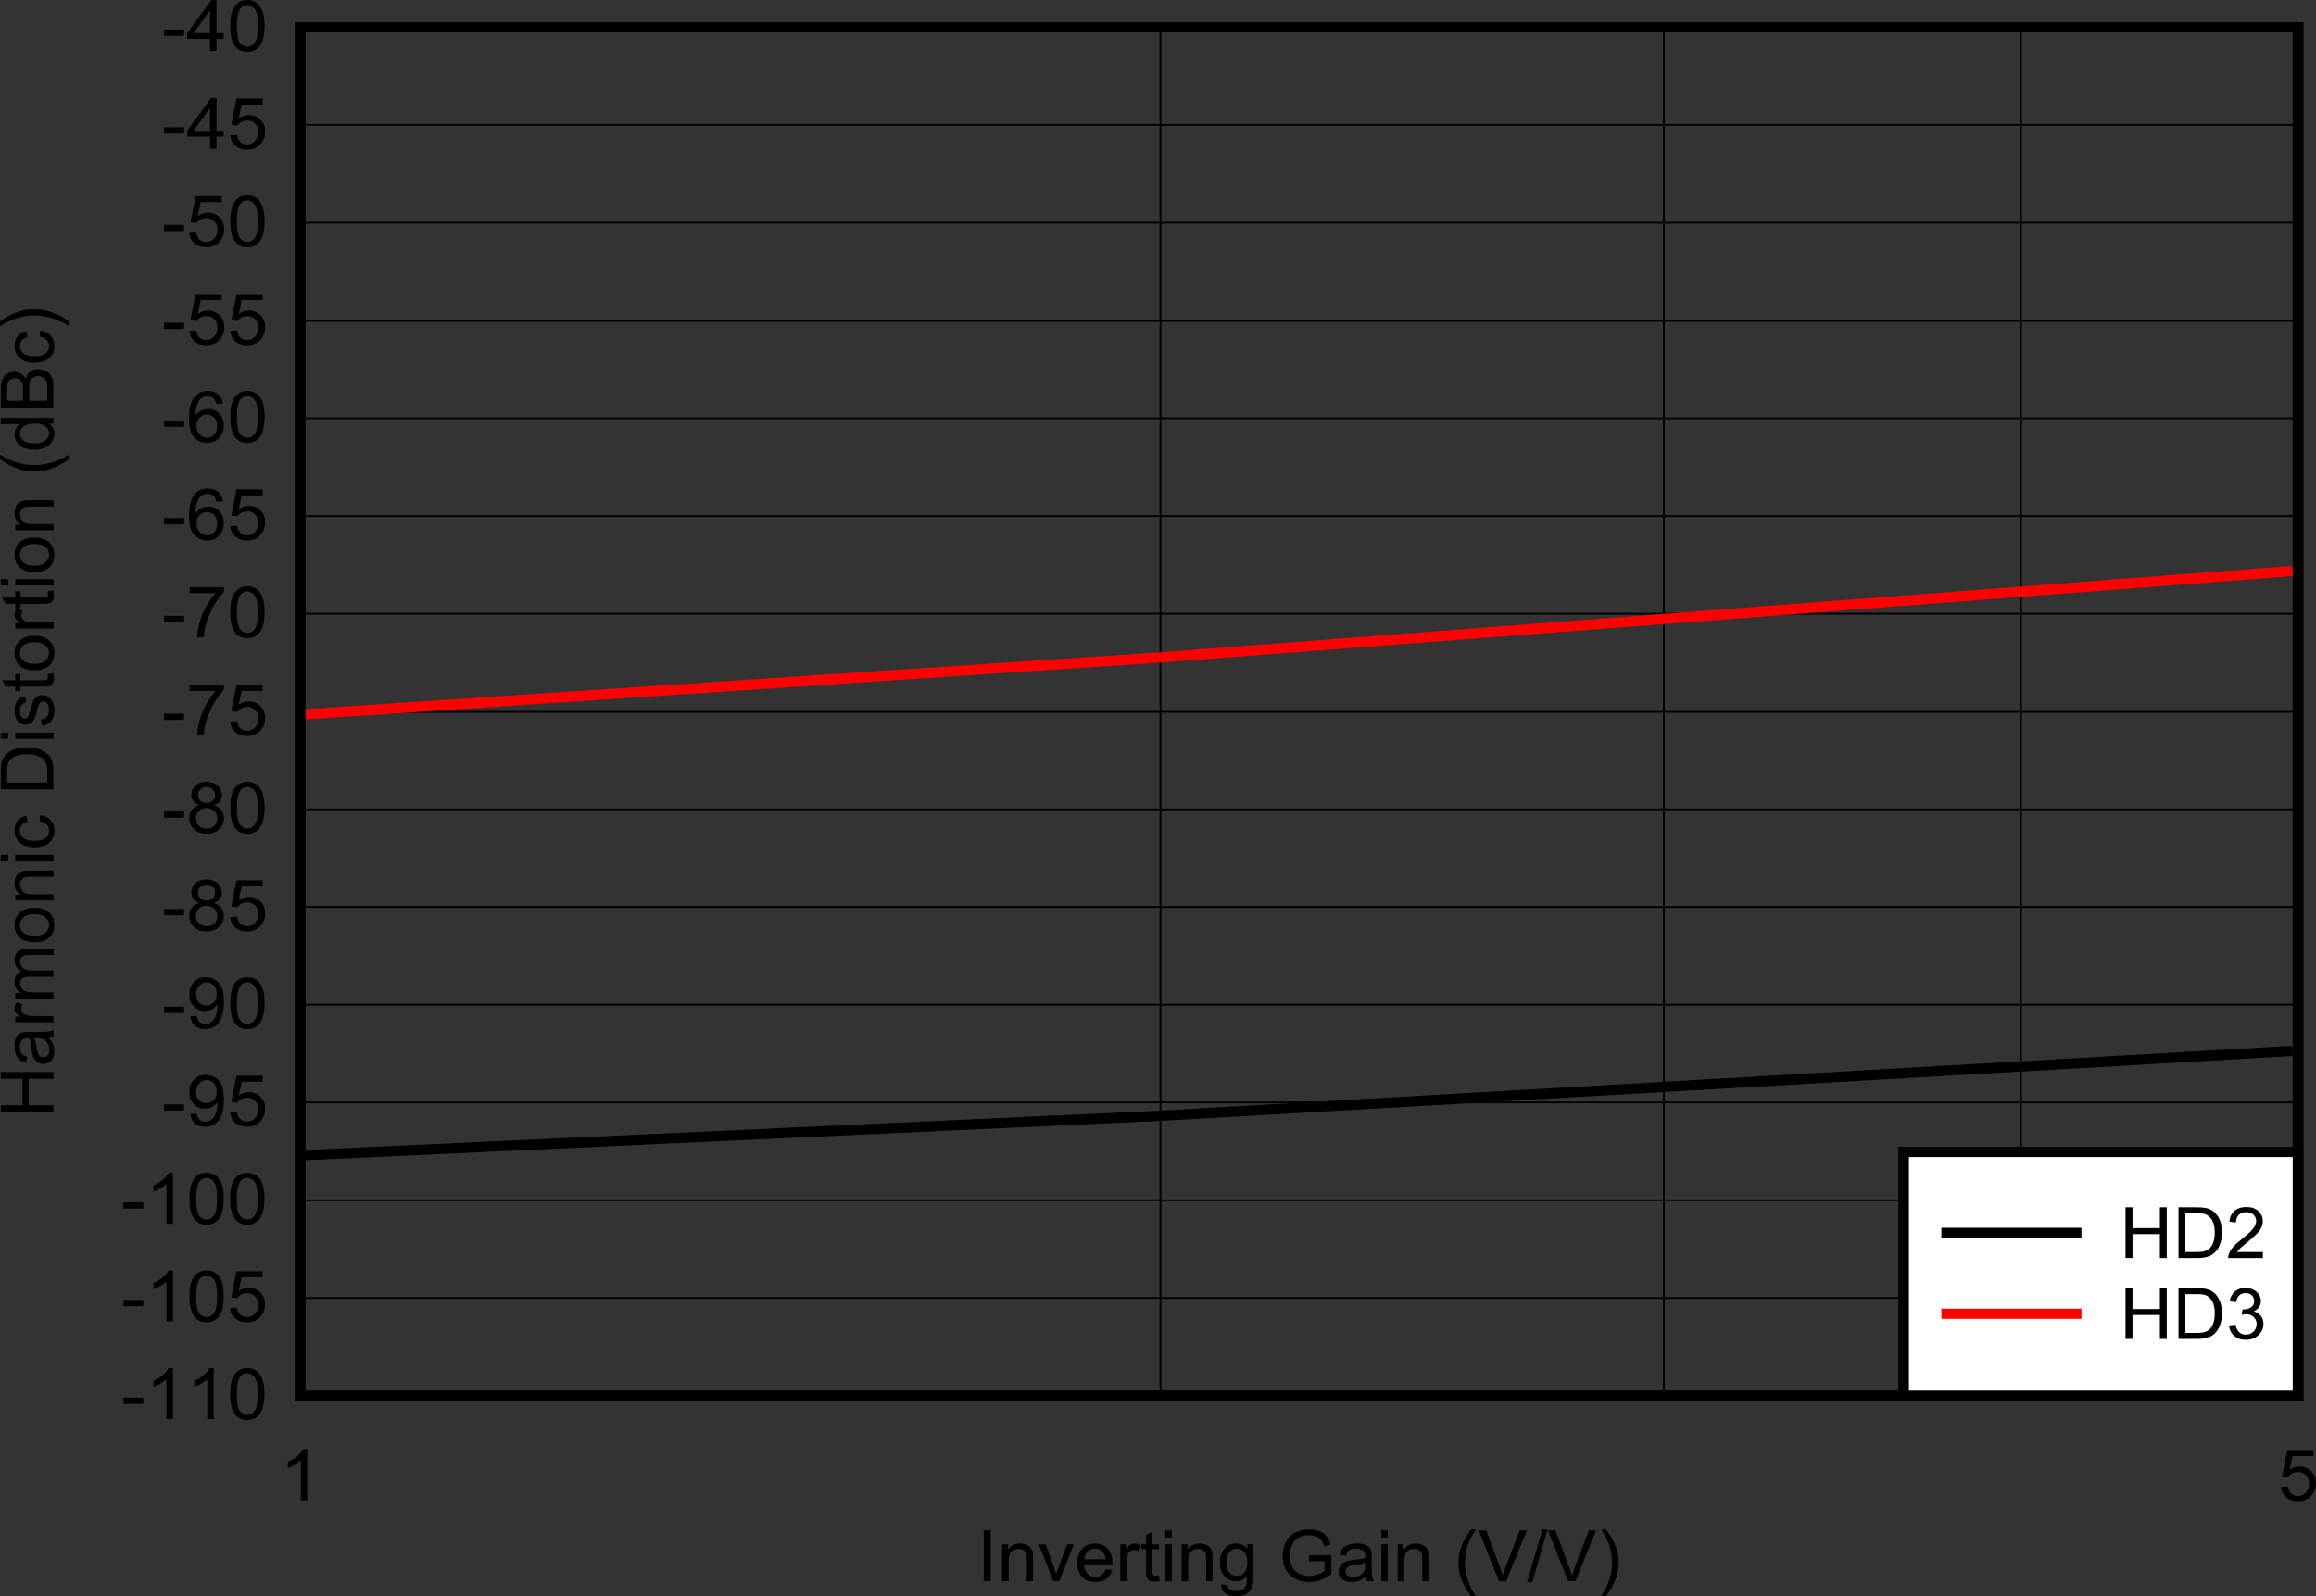 <?xml version="1.0" encoding="UTF-8" standalone="no"?>
<svg
   xmlns:dc="http://purl.org/dc/elements/1.1/"
   xmlns:cc="http://creativecommons.org/ns#"
   xmlns:rdf="http://www.w3.org/1999/02/22-rdf-syntax-ns#"
   xmlns:svg="http://www.w3.org/2000/svg"
   xmlns="http://www.w3.org/2000/svg"
   xmlns:xlink="http://www.w3.org/1999/xlink"
   xmlns:sodipodi="http://sodipodi.sourceforge.net/DTD/sodipodi-0.dtd"
   xmlns:inkscape="http://www.inkscape.org/namespaces/inkscape"
   sodipodi:docname="Plot12_RB_OPA690_HD_vs_inv_gain.pdf"
   id="svg463"
   version="1.2"
   viewBox="0 0 399.149 275.115"
   height="275.115pt"
   width="399.149pt">
  <rect x="0" y="0" width="399.149" height="275.115" fill="#333333" stroke="none"/>
  <sodipodi:namedview
     id="namedview465"
     inkscape:window-height="480"
     inkscape:window-width="640"
     inkscape:pageshadow="2"
     inkscape:pageopacity="0"
     guidetolerance="10"
     gridtolerance="10"
     objecttolerance="10"
     borderopacity="1"
     bordercolor="#666666"
     pagecolor="#ffffff" />
  <defs
     id="defs142">
    <g
       id="g140">
      <symbol
         id="glyph0-0"
         overflow="visible">
        <path
           inkscape:connector-curvature="0"
           id="path2"
           d="m 1.578,0 v -7.641 h 6.344 V 0 Z M 1.781,-0.188 h 5.938 v -7.266 h -5.938 z m 0,0"
           style="stroke:none" />
      </symbol>
      <symbol
         id="glyph0-1"
         overflow="visible">
        <path
           inkscape:connector-curvature="0"
           id="path5"
           d="M 1.188,0 V -8.75 H 2.375 V 0 Z m 0,0"
           style="stroke:none" />
      </symbol>
      <symbol
         id="glyph0-2"
         overflow="visible">
        <path
           inkscape:connector-curvature="0"
           id="path8"
           d="M 0.828,0 V -6.344 H 1.844 v 0.906 c 0.477,-0.695 1.172,-1.047 2.078,-1.047 0.395,0 0.758,0.07 1.094,0.203 0.332,0.137 0.582,0.32 0.75,0.547 0.164,0.219 0.281,0.48 0.344,0.781 0.039,0.211 0.062,0.559 0.062,1.047 V 0 H 5.062 V -3.859 C 5.062,-4.293 5.012,-4.625 4.922,-4.844 4.836,-5.059 4.684,-5.234 4.469,-5.359 4.25,-5.492 3.988,-5.562 3.688,-5.562 3.219,-5.562 2.809,-5.414 2.469,-5.125 2.125,-4.832 1.953,-4.277 1.953,-3.469 V 0 Z m 0,0"
           style="stroke:none" />
      </symbol>
      <symbol
         id="glyph0-3"
         overflow="visible">
        <path
           inkscape:connector-curvature="0"
           id="path11"
           d="m 2.656,0 -2.5,-6.344 h 1.188 L 2.75,-2.547 c 0.145,0.418 0.285,0.848 0.422,1.281 C 3.262,-1.598 3.398,-2 3.578,-2.469 l 1.469,-3.875 H 6.188 L 3.703,0 Z m 0,0"
           style="stroke:none" />
      </symbol>
      <symbol
         id="glyph0-4"
         overflow="visible">
        <path
           inkscape:connector-curvature="0"
           id="path14"
           d="m 5.328,-2.047 1.156,0.141 c -0.18,0.648 -0.52,1.152 -1.016,1.516 -0.492,0.355 -1.117,0.531 -1.875,0.531 -0.961,0 -1.723,-0.285 -2.281,-0.859 C 0.75,-1.289 0.469,-2.094 0.469,-3.125 c 0,-1.059 0.281,-1.883 0.844,-2.469 0.57,-0.59 1.312,-0.891 2.219,-0.891 0.871,0 1.586,0.293 2.141,0.875 0.559,0.574 0.844,1.383 0.844,2.422 0,0.062 0,0.164 0,0.297 h -4.906 c 0.039,0.688 0.242,1.223 0.609,1.594 0.371,0.375 0.832,0.562 1.375,0.562 0.414,0 0.766,-0.102 1.047,-0.312 0.289,-0.207 0.52,-0.539 0.688,-1 z M 1.672,-3.781 H 5.344 C 5.289,-4.309 5.148,-4.711 4.922,-4.984 c -0.355,-0.414 -0.816,-0.625 -1.375,-0.625 -0.512,0 -0.945,0.168 -1.297,0.5 -0.344,0.336 -0.539,0.777 -0.578,1.328 z m 0,0"
           style="stroke:none" />
      </symbol>
      <symbol
         id="glyph0-5"
         overflow="visible">
        <path
           inkscape:connector-curvature="0"
           id="path17"
           d="m 0.828,0 v -6.344 h 1 V -5.375 C 2.074,-5.832 2.312,-6.129 2.531,-6.266 2.746,-6.41 2.988,-6.484 3.25,-6.484 c 0.371,0 0.754,0.117 1.141,0.344 l -0.375,1 C 3.734,-5.293 3.457,-5.375 3.188,-5.375 c -0.242,0 -0.461,0.074 -0.656,0.219 -0.188,0.137 -0.324,0.332 -0.406,0.578 -0.125,0.387 -0.188,0.805 -0.188,1.25 V 0 Z m 0,0"
           style="stroke:none" />
      </symbol>
      <symbol
         id="glyph0-6"
         overflow="visible">
        <path
           inkscape:connector-curvature="0"
           id="path20"
           d="m 3.266,-0.969 0.156,0.953 c -0.312,0.059 -0.59,0.094 -0.828,0.094 -0.406,0 -0.727,-0.059 -0.953,-0.172 -0.219,-0.121 -0.379,-0.285 -0.469,-0.484 -0.086,-0.207 -0.125,-0.633 -0.125,-1.281 v -3.656 H 0.219 V -6.344 H 1.047 V -7.922 L 2.141,-8.562 v 2.219 h 1.125 v 0.828 h -1.125 v 3.719 c 0,0.305 0.02,0.504 0.062,0.594 0.039,0.086 0.102,0.152 0.188,0.203 0.09,0.055 0.223,0.078 0.391,0.078 0.121,0 0.285,-0.016 0.484,-0.047 z m 0,0"
           style="stroke:none" />
      </symbol>
      <symbol
         id="glyph0-7"
         overflow="visible">
        <path
           inkscape:connector-curvature="0"
           id="path23"
           d="M 0.844,-7.516 V -8.75 h 1.109 v 1.234 z M 0.844,0 V -6.344 H 1.953 V 0 Z m 0,0"
           style="stroke:none" />
      </symbol>
      <symbol
         id="glyph0-8"
         overflow="visible">
        <path
           inkscape:connector-curvature="0"
           id="path26"
           d="M 0.625,0.531 1.719,0.688 c 0.039,0.32 0.164,0.555 0.375,0.703 0.27,0.195 0.645,0.297 1.125,0.297 0.52,0 0.922,-0.102 1.203,-0.297 0.277,-0.199 0.469,-0.48 0.562,-0.844 0.059,-0.219 0.086,-0.676 0.078,-1.375 C 4.582,-0.273 3.977,0 3.25,0 2.344,0 1.637,-0.312 1.141,-0.938 0.648,-1.57 0.406,-2.328 0.406,-3.203 0.406,-3.805 0.52,-4.363 0.75,-4.875 0.977,-5.395 1.305,-5.789 1.734,-6.062 2.16,-6.34 2.664,-6.484 3.25,-6.484 c 0.777,0 1.422,0.305 1.922,0.906 V -6.344 h 1.031 v 5.484 c 0,0.988 -0.105,1.688 -0.312,2.094 -0.211,0.414 -0.543,0.742 -1,0.984 C 4.441,2.457 3.887,2.578 3.234,2.578 2.441,2.578 1.805,2.402 1.328,2.062 0.848,1.719 0.613,1.207 0.625,0.531 Z m 0.922,-3.812 c 0,0.836 0.172,1.445 0.516,1.828 0.34,0.375 0.773,0.562 1.297,0.562 0.508,0 0.938,-0.188 1.281,-0.562 C 4.98,-1.836 5.156,-2.438 5.156,-3.25 5.156,-4.027 4.977,-4.613 4.625,-5 4.27,-5.395 3.836,-5.594 3.328,-5.594 c -0.492,0 -0.914,0.195 -1.266,0.578 -0.344,0.387 -0.516,0.965 -0.516,1.734 z m 0,0"
           style="stroke:none" />
      </symbol>
      <symbol
         id="glyph0-9"
         overflow="visible">
        <path
           inkscape:connector-curvature="0"
           id="path29"
           d=""
           style="stroke:none" />
      </symbol>
      <symbol
         id="glyph0-10"
         overflow="visible">
        <path
           inkscape:connector-curvature="0"
           id="path32"
           d="M 5.219,-3.438 V -4.469 H 9.062 v 3.25 C 8.477,-0.758 7.867,-0.414 7.234,-0.188 6.609,0.039 5.965,0.156 5.312,0.156 4.414,0.156 3.602,-0.023 2.875,-0.391 2.145,-0.762 1.59,-1.301 1.219,-2 0.852,-2.695 0.672,-3.477 0.672,-4.344 c 0,-0.84 0.18,-1.633 0.547,-2.375 0.371,-0.738 0.906,-1.285 1.594,-1.641 0.695,-0.363 1.5,-0.547 2.406,-0.547 0.652,0 1.25,0.105 1.781,0.312 0.527,0.199 0.941,0.488 1.234,0.859 0.301,0.367 0.531,0.84 0.688,1.422 L 7.844,-6.016 C 7.707,-6.461 7.535,-6.812 7.328,-7.062 7.129,-7.32 6.84,-7.531 6.469,-7.688 c -0.375,-0.152 -0.793,-0.234 -1.25,-0.234 -0.543,0 -1.02,0.086 -1.422,0.25 -0.398,0.156 -0.723,0.371 -0.969,0.641 -0.242,0.262 -0.43,0.551 -0.562,0.859 -0.242,0.543 -0.359,1.133 -0.359,1.766 0,0.781 0.141,1.441 0.422,1.969 0.277,0.523 0.688,0.914 1.219,1.172 0.527,0.25 1.094,0.375 1.688,0.375 0.52,0 1.023,-0.094 1.516,-0.281 0.496,-0.195 0.879,-0.406 1.141,-0.625 V -3.438 Z m 0,0"
           style="stroke:none" />
      </symbol>
      <symbol
         id="glyph0-11"
         overflow="visible">
        <path
           inkscape:connector-curvature="0"
           id="path35"
           d="m 5.125,-0.781 c -0.418,0.336 -0.82,0.574 -1.203,0.719 -0.375,0.133 -0.785,0.203 -1.219,0.203 -0.719,0 -1.277,-0.164 -1.672,-0.5 -0.387,-0.34 -0.578,-0.781 -0.578,-1.312 0,-0.309 0.07,-0.594 0.219,-0.844 C 0.816,-2.773 1.008,-2.984 1.25,-3.141 1.488,-3.293 1.754,-3.414 2.047,-3.5 c 0.215,-0.051 0.551,-0.102 1,-0.156 0.895,-0.102 1.555,-0.227 1.984,-0.375 0,-0.145 0,-0.238 0,-0.281 0,-0.434 -0.105,-0.742 -0.312,-0.922 C 4.438,-5.473 4.012,-5.594 3.453,-5.594 c -0.523,0 -0.91,0.09 -1.156,0.266 -0.25,0.18 -0.441,0.492 -0.562,0.938 L 0.656,-4.531 C 0.746,-4.977 0.91,-5.344 1.141,-5.625 1.367,-5.902 1.695,-6.117 2.125,-6.266 c 0.426,-0.145 0.922,-0.219 1.484,-0.219 0.559,0 1.016,0.066 1.359,0.188 0.352,0.125 0.613,0.289 0.781,0.484 0.164,0.188 0.281,0.434 0.344,0.734 0.039,0.18 0.062,0.508 0.062,0.984 v 1.438 c 0,1 0.02,1.637 0.062,1.906 0.051,0.262 0.148,0.512 0.297,0.75 H 5.344 C 5.227,-0.215 5.152,-0.477 5.125,-0.781 Z M 5.031,-3.188 c -0.406,0.168 -1.012,0.305 -1.812,0.406 -0.461,0.062 -0.789,0.137 -0.984,0.219 -0.188,0.086 -0.336,0.207 -0.438,0.359 -0.105,0.148 -0.156,0.316 -0.156,0.5 0,0.293 0.109,0.535 0.328,0.719 0.227,0.188 0.562,0.281 1,0.281 0.426,0 0.805,-0.086 1.141,-0.266 0.332,-0.184 0.578,-0.438 0.734,-0.75 0.121,-0.238 0.188,-0.598 0.188,-1.078 z m 0,0"
           style="stroke:none" />
      </symbol>
      <symbol
         id="glyph0-12"
         overflow="visible">
        <path
           inkscape:connector-curvature="0"
           id="path38"
           d="m 2.969,2.578 c -0.617,-0.75 -1.137,-1.629 -1.562,-2.625 -0.43,-1.008 -0.641,-2.051 -0.641,-3.125 0,-0.945 0.16,-1.852 0.484,-2.719 0.363,-1.008 0.938,-2.016 1.719,-3.016 h 0.797 c -0.5,0.824 -0.836,1.418 -1,1.781 -0.25,0.543 -0.449,1.117 -0.594,1.719 -0.18,0.742 -0.266,1.488 -0.266,2.234 0,1.918 0.617,3.832 1.859,5.75 z m 0,0"
           style="stroke:none" />
      </symbol>
      <symbol
         id="glyph0-13"
         overflow="visible">
        <path
           inkscape:connector-curvature="0"
           id="path41"
           d="m 3.562,0 -3.5,-8.75 H 1.359 L 3.719,-2.391 C 3.902,-1.879 4.062,-1.402 4.188,-0.969 4.332,-1.434 4.492,-1.91 4.672,-2.391 L 7.125,-8.75 H 8.359 L 4.797,0 Z m 0,0"
           style="stroke:none" />
      </symbol>
      <symbol
         id="glyph0-14"
         overflow="visible">
        <path
           inkscape:connector-curvature="0"
           id="path44"
           d="m 0,0.156 2.625,-9.062 h 0.891 l -2.625,9.062 z m 0,0"
           style="stroke:none" />
      </symbol>
      <symbol
         id="glyph0-15"
         overflow="visible">
        <path
           inkscape:connector-curvature="0"
           id="path47"
           d="M 1.562,2.578 H 0.766 C 2.004,0.66 2.625,-1.254 2.625,-3.172 c 0,-0.746 -0.098,-1.488 -0.281,-2.219 -0.137,-0.602 -0.332,-1.176 -0.578,-1.719 -0.168,-0.363 -0.504,-0.961 -1,-1.797 H 1.562 c 0.777,1 1.352,2.008 1.719,3.016 0.32,0.867 0.484,1.773 0.484,2.719 0,1.074 -0.215,2.117 -0.641,3.125 -0.43,0.996 -0.949,1.875 -1.562,2.625 z m 0,0"
           style="stroke:none" />
      </symbol>
      <symbol
         id="glyph0-16"
         overflow="visible">
        <path
           inkscape:connector-curvature="0"
           id="path50"
           d="M 0.406,-2.625 V -3.703 H 3.828 V -2.625 Z m 0,0"
           style="stroke:none" />
      </symbol>
      <symbol
         id="glyph0-17"
         overflow="visible">
        <path
           inkscape:connector-curvature="0"
           id="path53"
           d="M 4.719,0 H 3.609 v -6.859 c -0.273,0.25 -0.629,0.504 -1.062,0.75 -0.43,0.25 -0.82,0.434 -1.172,0.547 V -6.594 C 1.996,-6.871 2.547,-7.211 3.016,-7.609 3.48,-8.012 3.812,-8.41 4,-8.797 h 0.719 z m 0,0"
           style="stroke:none" />
      </symbol>
      <symbol
         id="glyph0-18"
         overflow="visible">
        <path
           inkscape:connector-curvature="0"
           id="path56"
           d="m 0.531,-4.312 c 0,-1.039 0.109,-1.875 0.328,-2.5 0.215,-0.633 0.547,-1.125 0.984,-1.469 0.434,-0.34 0.984,-0.516 1.641,-0.516 0.488,0 0.914,0.102 1.281,0.297 0.363,0.188 0.664,0.461 0.906,0.812 0.238,0.355 0.426,0.789 0.562,1.297 0.133,0.512 0.203,1.207 0.203,2.078 0,1.023 -0.113,1.852 -0.328,2.484 -0.219,0.625 -0.551,1.117 -0.984,1.469 -0.43,0.344 -0.977,0.516 -1.641,0.516 -0.875,0 -1.566,-0.305 -2.062,-0.922 C 0.828,-1.492 0.531,-2.676 0.531,-4.312 Z m 1.141,0 c 0,1.438 0.172,2.398 0.516,2.875 0.352,0.469 0.785,0.703 1.297,0.703 0.508,0 0.938,-0.238 1.281,-0.719 0.352,-0.477 0.531,-1.43 0.531,-2.859 0,-1.445 -0.18,-2.406 -0.531,-2.875 -0.344,-0.477 -0.777,-0.719 -1.297,-0.719 -0.512,0 -0.918,0.211 -1.219,0.625 -0.387,0.543 -0.578,1.535 -0.578,2.969 z m 0,0"
           style="stroke:none" />
      </symbol>
      <symbol
         id="glyph0-19"
         overflow="visible">
        <path
           inkscape:connector-curvature="0"
           id="path59"
           d="m 0.531,-2.297 1.172,-0.094 c 0.082,0.555 0.281,0.973 0.594,1.25 0.309,0.273 0.691,0.406 1.141,0.406 0.539,0 0.992,-0.191 1.359,-0.578 0.371,-0.395 0.562,-0.914 0.562,-1.562 0,-0.613 -0.184,-1.098 -0.547,-1.453 -0.355,-0.352 -0.82,-0.531 -1.391,-0.531 -0.355,0 -0.68,0.082 -0.969,0.234 -0.293,0.156 -0.523,0.363 -0.688,0.609 l -1.047,-0.125 0.891,-4.5 h 4.5 v 1.031 H 2.5 L 2,-5.25 c 0.551,-0.371 1.125,-0.562 1.719,-0.562 0.789,0 1.457,0.27 2,0.797 0.551,0.531 0.828,1.215 0.828,2.047 0,0.793 -0.242,1.48 -0.719,2.062 -0.586,0.711 -1.383,1.062 -2.391,1.062 -0.824,0 -1.496,-0.223 -2.016,-0.672 C 0.898,-0.961 0.602,-1.555 0.531,-2.297 Z m 0,0"
           style="stroke:none" />
      </symbol>
      <symbol
         id="glyph0-20"
         overflow="visible">
        <path
           inkscape:connector-curvature="0"
           id="path62"
           d="M 0.688,-2.031 1.766,-2.125 c 0.09,0.492 0.266,0.848 0.516,1.062 0.258,0.219 0.586,0.328 0.984,0.328 0.34,0 0.641,-0.07 0.891,-0.219 C 4.414,-1.105 4.629,-1.312 4.797,-1.562 4.961,-1.82 5.102,-2.164 5.219,-2.594 c 0.113,-0.426 0.172,-0.863 0.172,-1.312 0,-0.051 -0.008,-0.125 -0.016,-0.219 -0.219,0.344 -0.523,0.629 -0.906,0.844 -0.387,0.211 -0.805,0.312 -1.25,0.312 -0.762,0 -1.402,-0.258 -1.922,-0.781 C 0.785,-4.277 0.531,-4.977 0.531,-5.844 c 0,-0.883 0.27,-1.598 0.812,-2.141 0.539,-0.539 1.219,-0.812 2.031,-0.812 0.59,0 1.133,0.16 1.625,0.469 0.488,0.305 0.859,0.742 1.109,1.312 0.246,0.562 0.375,1.383 0.375,2.453 0,1.125 -0.129,2.023 -0.375,2.688 -0.25,0.656 -0.629,1.164 -1.125,1.516 C 4.492,-0.016 3.914,0.156 3.25,0.156 c -0.719,0 -1.305,-0.188 -1.75,-0.562 -0.449,-0.383 -0.723,-0.926 -0.812,-1.625 z M 5.25,-5.891 c 0,-0.613 -0.176,-1.102 -0.516,-1.469 -0.336,-0.363 -0.742,-0.547 -1.219,-0.547 -0.5,0 -0.934,0.199 -1.297,0.594 -0.367,0.387 -0.547,0.895 -0.547,1.516 0,0.555 0.172,1.008 0.516,1.359 0.352,0.344 0.785,0.516 1.297,0.516 0.508,0 0.93,-0.172 1.266,-0.516 0.332,-0.352 0.5,-0.836 0.5,-1.453 z m 0,0"
           style="stroke:none" />
      </symbol>
      <symbol
         id="glyph0-21"
         overflow="visible">
        <path
           inkscape:connector-curvature="0"
           id="path65"
           d="M 2.234,-4.75 C 1.773,-4.914 1.43,-5.148 1.203,-5.453 0.984,-5.754 0.875,-6.113 0.875,-6.531 c 0,-0.633 0.234,-1.172 0.703,-1.609 0.477,-0.434 1.113,-0.656 1.906,-0.656 0.789,0 1.426,0.227 1.906,0.672 C 5.879,-7.688 6.125,-7.145 6.125,-6.5 c 0,0.406 -0.117,0.762 -0.344,1.062 -0.219,0.293 -0.555,0.523 -1,0.688 0.559,0.18 0.984,0.465 1.266,0.859 0.289,0.387 0.438,0.852 0.438,1.391 0,0.75 -0.277,1.383 -0.828,1.891 C 5.113,-0.098 4.395,0.156 3.5,0.156 c -0.898,0 -1.621,-0.254 -2.172,-0.766 -0.543,-0.52 -0.812,-1.16 -0.812,-1.922 0,-0.57 0.145,-1.051 0.438,-1.438 0.301,-0.383 0.727,-0.645 1.281,-0.781 z m -0.219,-1.828 c 0,0.418 0.133,0.762 0.406,1.031 0.277,0.262 0.645,0.391 1.094,0.391 0.426,0 0.773,-0.129 1.047,-0.391 0.27,-0.258 0.406,-0.582 0.406,-0.969 C 4.969,-6.91 4.824,-7.238 4.547,-7.5 4.266,-7.77 3.914,-7.906 3.5,-7.906 c -0.43,0 -0.785,0.133 -1.062,0.391 -0.281,0.262 -0.422,0.574 -0.422,0.938 z M 1.656,-2.531 c 0,0.312 0.07,0.617 0.219,0.906 0.152,0.281 0.379,0.504 0.672,0.656 0.301,0.156 0.625,0.234 0.969,0.234 0.527,0 0.969,-0.16 1.312,-0.484 0.352,-0.332 0.531,-0.754 0.531,-1.266 0,-0.52 -0.184,-0.945 -0.547,-1.281 C 4.457,-4.105 4.012,-4.281 3.484,-4.281 c -0.531,0 -0.973,0.168 -1.312,0.5 -0.344,0.336 -0.516,0.754 -0.516,1.25 z m 0,0"
           style="stroke:none" />
      </symbol>
      <symbol
         id="glyph0-22"
         overflow="visible">
        <path
           inkscape:connector-curvature="0"
           id="path68"
           d="m 0.594,-7.609 v -1.031 h 5.875 V -7.812 C 5.895,-7.219 5.32,-6.426 4.75,-5.438 4.188,-4.457 3.746,-3.445 3.438,-2.406 3.219,-1.676 3.074,-0.871 3.016,0 H 1.875 C 1.883,-0.684 2.02,-1.516 2.281,-2.484 2.551,-3.461 2.938,-4.406 3.438,-5.312 3.934,-6.215 4.473,-6.984 5.047,-7.609 Z m 0,0"
           style="stroke:none" />
      </symbol>
      <symbol
         id="glyph0-23"
         overflow="visible">
        <path
           inkscape:connector-curvature="0"
           id="path71"
           d="M 6.312,-6.609 5.203,-6.531 C 5.098,-6.945 4.957,-7.254 4.781,-7.453 4.477,-7.754 4.102,-7.906 3.656,-7.906 c -0.355,0 -0.664,0.098 -0.922,0.281 -0.355,0.25 -0.637,0.617 -0.844,1.094 -0.199,0.469 -0.305,1.145 -0.312,2.016 0.27,-0.395 0.598,-0.688 0.984,-0.875 0.395,-0.195 0.801,-0.297 1.219,-0.297 0.746,0 1.383,0.27 1.906,0.797 0.52,0.531 0.781,1.215 0.781,2.047 0,0.555 -0.129,1.066 -0.375,1.531 -0.242,0.469 -0.582,0.836 -1.016,1.094 -0.43,0.246 -0.914,0.375 -1.453,0.375 -0.93,0 -1.691,-0.328 -2.281,-0.984 -0.586,-0.664 -0.875,-1.754 -0.875,-3.266 0,-1.695 0.328,-2.93 0.984,-3.703 0.559,-0.664 1.32,-1 2.281,-1 0.707,0 1.289,0.195 1.75,0.578 0.457,0.387 0.734,0.926 0.828,1.609 z M 1.75,-2.844 c 0,0.375 0.082,0.738 0.25,1.078 0.164,0.336 0.395,0.59 0.688,0.766 0.289,0.18 0.598,0.266 0.922,0.266 0.465,0 0.867,-0.18 1.203,-0.547 0.34,-0.363 0.516,-0.863 0.516,-1.5 0,-0.602 -0.168,-1.078 -0.5,-1.422 -0.336,-0.352 -0.758,-0.531 -1.266,-0.531 -0.5,0 -0.93,0.18 -1.281,0.531 C 1.926,-3.859 1.75,-3.402 1.75,-2.844 Z m 0,0"
           style="stroke:none" />
      </symbol>
      <symbol
         id="glyph0-24"
         overflow="visible">
        <path
           inkscape:connector-curvature="0"
           id="path74"
           d="M 4.094,0 V -2.094 H 0.156 V -3.078 L 4.297,-8.75 h 0.906 v 5.672 H 6.438 V -2.094 H 5.203 V 0 Z m 0,-3.078 V -7.031 L 1.25,-3.078 Z m 0,0"
           style="stroke:none" />
      </symbol>
      <symbol
         id="glyph0-25"
         overflow="visible">
        <path
           inkscape:connector-curvature="0"
           id="path77"
           d="M 1.016,0 V -8.75 H 2.219 v 3.594 H 6.938 V -8.75 H 8.125 V 0 H 6.938 V -4.125 H 2.219 V 0 Z m 0,0"
           style="stroke:none" />
      </symbol>
      <symbol
         id="glyph0-26"
         overflow="visible">
        <path
           inkscape:connector-curvature="0"
           id="path80"
           d="m 0.984,0 v -8.75 h 3.125 c 0.695,0 1.234,0.043 1.609,0.125 0.52,0.117 0.961,0.324 1.328,0.625 0.477,0.387 0.836,0.887 1.078,1.5 0.238,0.605 0.359,1.301 0.359,2.078 0,0.668 -0.086,1.258 -0.25,1.766 -0.156,0.512 -0.367,0.941 -0.625,1.281 -0.25,0.336 -0.527,0.602 -0.828,0.797 -0.293,0.188 -0.652,0.336 -1.078,0.438 C 5.285,-0.047 4.801,0 4.25,0 Z m 1.188,-1.031 h 1.938 c 0.602,0 1.07,-0.051 1.406,-0.156 C 5.855,-1.301 6.133,-1.457 6.344,-1.656 6.621,-1.926 6.844,-2.289 7,-2.75 c 0.152,-0.465 0.234,-1.031 0.234,-1.688 0,-0.914 -0.16,-1.617 -0.469,-2.109 -0.305,-0.496 -0.68,-0.832 -1.125,-1 C 5.316,-7.66 4.793,-7.719 4.078,-7.719 h -1.906 z m 0,0"
           style="stroke:none" />
      </symbol>
      <symbol
         id="glyph0-27"
         overflow="visible">
        <path
           inkscape:connector-curvature="0"
           id="path83"
           d="M 6.375,-1.031 V 0 H 0.391 c -0.012,-0.258 0.031,-0.508 0.125,-0.75 0.152,-0.395 0.398,-0.781 0.734,-1.156 0.332,-0.383 0.816,-0.828 1.453,-1.328 0.988,-0.777 1.656,-1.398 2,-1.859 0.34,-0.457 0.516,-0.891 0.516,-1.297 0,-0.426 -0.16,-0.785 -0.469,-1.078 -0.312,-0.289 -0.727,-0.438 -1.234,-0.438 -0.543,0 -0.977,0.16 -1.297,0.469 -0.312,0.312 -0.477,0.746 -0.484,1.297 l -1.141,-0.125 c 0.082,-0.82 0.379,-1.445 0.891,-1.875 0.508,-0.434 1.195,-0.656 2.062,-0.656 0.863,0 1.547,0.238 2.047,0.703 0.508,0.469 0.766,1.051 0.766,1.734 0,0.344 -0.074,0.691 -0.219,1.031 -0.148,0.336 -0.395,0.691 -0.734,1.062 -0.344,0.375 -0.918,0.895 -1.719,1.547 -0.668,0.543 -1.102,0.914 -1.297,1.109 -0.188,0.188 -0.34,0.383 -0.453,0.578 z m 0,0"
           style="stroke:none" />
      </symbol>
      <symbol
         id="glyph0-28"
         overflow="visible">
        <path
           inkscape:connector-curvature="0"
           id="path86"
           d="m 0.531,-2.312 1.109,-0.141 c 0.133,0.605 0.352,1.043 0.656,1.312 0.309,0.273 0.688,0.406 1.125,0.406 0.52,0 0.961,-0.172 1.328,-0.516 0.363,-0.352 0.547,-0.789 0.547,-1.312 0,-0.488 -0.176,-0.895 -0.516,-1.219 -0.336,-0.32 -0.758,-0.484 -1.266,-0.484 -0.211,0 -0.473,0.043 -0.781,0.125 l 0.125,-0.953 c 0.07,0.012 0.129,0.016 0.172,0.016 0.477,0 0.906,-0.117 1.281,-0.359 0.371,-0.238 0.562,-0.609 0.562,-1.109 0,-0.383 -0.145,-0.707 -0.422,-0.969 -0.273,-0.258 -0.629,-0.391 -1.062,-0.391 -0.43,0 -0.789,0.133 -1.078,0.391 -0.293,0.262 -0.48,0.66 -0.562,1.188 l -1.109,-0.188 c 0.133,-0.727 0.441,-1.289 0.922,-1.688 0.488,-0.395 1.094,-0.594 1.812,-0.594 0.488,0 0.941,0.105 1.359,0.312 0.414,0.211 0.734,0.492 0.953,0.844 0.227,0.355 0.344,0.73 0.344,1.125 0,0.375 -0.113,0.723 -0.328,1.031 -0.211,0.312 -0.52,0.559 -0.922,0.734 0.527,0.125 0.941,0.379 1.234,0.75 0.301,0.375 0.453,0.848 0.453,1.406 0,0.773 -0.293,1.426 -0.875,1.953 -0.574,0.531 -1.301,0.797 -2.172,0.797 -0.805,0 -1.473,-0.227 -2,-0.688 C 0.898,-0.988 0.602,-1.582 0.531,-2.312 Z m 0,0"
           style="stroke:none" />
      </symbol>
      <symbol
         id="glyph1-0"
         overflow="visible">
        <path
           inkscape:connector-curvature="0"
           id="path89"
           d="M 0,-1.531 H -7.922 V -7.641 H 0 Z m -0.203,-0.188 V -7.453 H -7.719 v 5.734 z m 0,0"
           style="stroke:none" />
      </symbol>
      <symbol
         id="glyph1-1"
         overflow="visible">
        <path
           inkscape:connector-curvature="0"
           id="path92"
           d="m 0,-0.984 h -9.078 v -1.156 H -5.344 V -6.688 H -9.078 V -7.844 H 0 v 1.156 h -4.281 v 4.547 H 0 Z m 0,0"
           style="stroke:none" />
      </symbol>
      <symbol
         id="glyph1-2"
         overflow="visible">
        <path
           inkscape:connector-curvature="0"
           id="path95"
           d="m -0.812,-4.953 c 0.355,0.406 0.605,0.793 0.75,1.156 0.145,0.367 0.219,0.762 0.219,1.188 0,0.699 -0.176,1.238 -0.531,1.609 -0.352,0.375 -0.805,0.562 -1.359,0.562 -0.32,0 -0.613,-0.066 -0.875,-0.203 -0.27,-0.145 -0.484,-0.332 -0.641,-0.562 -0.164,-0.227 -0.289,-0.488 -0.375,-0.781 -0.051,-0.207 -0.102,-0.523 -0.156,-0.953 -0.113,-0.863 -0.242,-1.504 -0.391,-1.922 -0.152,0 -0.254,0 -0.297,0 -0.445,0 -0.766,0.102 -0.953,0.297 -0.246,0.281 -0.375,0.695 -0.375,1.234 0,0.5 0.098,0.871 0.281,1.109 0.18,0.242 0.504,0.426 0.969,0.547 L -4.703,-0.625 c -0.457,-0.09 -0.828,-0.25 -1.109,-0.469 -0.289,-0.215 -0.516,-0.535 -0.672,-0.953 -0.152,-0.414 -0.234,-0.895 -0.234,-1.438 0,-0.539 0.07,-0.977 0.203,-1.312 0.125,-0.34 0.293,-0.594 0.5,-0.75 0.199,-0.164 0.449,-0.281 0.75,-0.344 0.188,-0.027 0.535,-0.047 1.031,-0.047 H -2.75 c 1.031,0 1.691,-0.02 1.969,-0.062 C -0.508,-6.051 -0.246,-6.145 0,-6.281 v 1.125 c -0.227,0.105 -0.5,0.176 -0.812,0.203 z m -2.484,0.094 c 0.168,0.398 0.309,0.988 0.422,1.766 0.062,0.438 0.137,0.754 0.219,0.938 0.086,0.18 0.211,0.32 0.375,0.422 0.156,0.094 0.332,0.141 0.516,0.141 0.305,0 0.555,-0.102 0.75,-0.312 0.199,-0.215 0.297,-0.539 0.297,-0.969 0,-0.402 -0.094,-0.77 -0.281,-1.094 -0.184,-0.32 -0.445,-0.562 -0.781,-0.719 -0.246,-0.113 -0.617,-0.172 -1.109,-0.172 z m 0,0"
           style="stroke:none" />
      </symbol>
      <symbol
         id="glyph1-3"
         overflow="visible">
        <path
           inkscape:connector-curvature="0"
           id="path98"
           d="m 0,-0.797 h -6.578 v -0.969 h 1 C -6.043,-2.004 -6.352,-2.227 -6.5,-2.438 c -0.145,-0.215 -0.219,-0.453 -0.219,-0.703 0,-0.363 0.121,-0.727 0.359,-1.094 l 1.031,0.359 c -0.152,0.262 -0.234,0.527 -0.234,0.797 0,0.23 0.074,0.441 0.219,0.625 0.148,0.188 0.352,0.324 0.609,0.406 C -4.336,-1.93 -3.902,-1.875 -3.438,-1.875 H 0 Z m 0,0"
           style="stroke:none" />
      </symbol>
      <symbol
         id="glyph1-4"
         overflow="visible">
        <path
           inkscape:connector-curvature="0"
           id="path101"
           d="M 0,-0.812 H -6.578 V -1.766 H -5.656 C -5.965,-1.961 -6.223,-2.227 -6.422,-2.562 -6.617,-2.895 -6.719,-3.27 -6.719,-3.688 c 0,-0.465 0.105,-0.852 0.312,-1.156 0.199,-0.301 0.48,-0.516 0.844,-0.641 -0.77,-0.496 -1.156,-1.148 -1.156,-1.953 0,-0.633 0.184,-1.117 0.547,-1.453 0.355,-0.34 0.91,-0.516 1.656,-0.516 H 0 v 1.078 h -4.141 c -0.445,0 -0.766,0.039 -0.953,0.109 -0.195,0.062 -0.352,0.191 -0.469,0.375 -0.121,0.18 -0.188,0.395 -0.188,0.641 0,0.449 0.16,0.82 0.469,1.109 0.305,0.293 0.793,0.438 1.469,0.438 H 0 v 1.078 h -4.266 c -0.496,0 -0.867,0.09 -1.109,0.266 -0.246,0.18 -0.375,0.465 -0.375,0.859 0,0.305 0.086,0.586 0.25,0.844 0.156,0.25 0.398,0.441 0.719,0.562 0.312,0.117 0.773,0.172 1.375,0.172 H 0 Z m 0,0"
           style="stroke:none" />
      </symbol>
      <symbol
         id="glyph1-5"
         overflow="visible">
        <path
           inkscape:connector-curvature="0"
           id="path104"
           d="m -3.281,-0.406 c -1.215,0 -2.117,-0.328 -2.703,-0.984 C -6.473,-1.93 -6.719,-2.594 -6.719,-3.375 c 0,-0.871 0.301,-1.586 0.891,-2.141 0.594,-0.551 1.414,-0.828 2.453,-0.828 0.844,0 1.512,0.129 2,0.375 0.48,0.242 0.855,0.598 1.125,1.062 0.27,0.461 0.406,0.973 0.406,1.531 0,0.887 -0.297,1.605 -0.891,2.156 -0.59,0.543 -1.441,0.812 -2.547,0.812 z m 0,-1.109 c 0.844,0 1.477,-0.176 1.891,-0.531 0.418,-0.352 0.625,-0.797 0.625,-1.328 0,-0.539 -0.207,-0.988 -0.625,-1.344 -0.426,-0.352 -1.07,-0.531 -1.938,-0.531 -0.809,0 -1.426,0.184 -1.844,0.547 -0.414,0.355 -0.625,0.801 -0.625,1.328 0,0.531 0.211,0.977 0.625,1.328 0.418,0.355 1.051,0.531 1.891,0.531 z m 0,0"
           style="stroke:none" />
      </symbol>
      <symbol
         id="glyph1-6"
         overflow="visible">
        <path
           inkscape:connector-curvature="0"
           id="path107"
           d="m 0,-0.812 h -6.578 v -0.969 h 0.938 c -0.715,-0.457 -1.078,-1.129 -1.078,-2.016 0,-0.371 0.074,-0.723 0.219,-1.047 0.137,-0.32 0.324,-0.562 0.562,-0.719 0.23,-0.164 0.504,-0.281 0.812,-0.344 0.211,-0.039 0.57,-0.062 1.078,-0.062 H 0 v 1.078 h -4 c -0.445,0 -0.785,0.043 -1.016,0.125 -0.227,0.086 -0.406,0.238 -0.531,0.453 -0.133,0.211 -0.203,0.461 -0.203,0.75 0,0.461 0.152,0.855 0.453,1.188 0.305,0.336 0.871,0.5 1.703,0.5 H 0 Z m 0,0"
           style="stroke:none" />
      </symbol>
      <symbol
         id="glyph1-7"
         overflow="visible">
        <path
           inkscape:connector-curvature="0"
           id="path110"
           d="m -7.797,-0.812 h -1.281 v -1.078 h 1.281 z M 0,-0.812 H -6.578 V -1.891 H 0 Z m 0,0"
           style="stroke:none" />
      </symbol>
      <symbol
         id="glyph1-8"
         overflow="visible">
        <path
           inkscape:connector-curvature="0"
           id="path113"
           d="M -2.406,-4.953 -2.266,-6 c 0.762,0.117 1.355,0.414 1.781,0.891 0.43,0.469 0.641,1.055 0.641,1.75 0,0.867 -0.289,1.566 -0.875,2.094 -0.59,0.523 -1.441,0.781 -2.547,0.781 -0.707,0 -1.328,-0.109 -1.859,-0.328 -0.527,-0.227 -0.926,-0.57 -1.188,-1.031 -0.27,-0.465 -0.406,-0.977 -0.406,-1.531 0,-0.684 0.184,-1.25 0.547,-1.688 0.355,-0.434 0.867,-0.719 1.531,-0.844 l 0.172,1.047 c -0.445,0.105 -0.781,0.285 -1,0.531 -0.215,0.25 -0.328,0.559 -0.328,0.922 0,0.543 0.207,0.988 0.609,1.328 0.398,0.336 1.027,0.5 1.891,0.5 0.887,0 1.535,-0.16 1.938,-0.484 0.398,-0.332 0.594,-0.758 0.594,-1.281 0,-0.426 -0.133,-0.781 -0.406,-1.062 -0.27,-0.277 -0.68,-0.461 -1.234,-0.547 z m 0,0"
           style="stroke:none" />
      </symbol>
      <symbol
         id="glyph1-9"
         overflow="visible">
        <path
           inkscape:connector-curvature="0"
           id="path116"
           d=""
           style="stroke:none" />
      </symbol>
      <symbol
         id="glyph1-10"
         overflow="visible">
        <path
           inkscape:connector-curvature="0"
           id="path119"
           d="m 0,-0.938 h -9.078 v -3.016 c 0,-0.684 0.051,-1.207 0.141,-1.562 0.117,-0.496 0.332,-0.926 0.641,-1.281 0.406,-0.465 0.93,-0.816 1.562,-1.047 0.625,-0.227 1.348,-0.344 2.156,-0.344 0.688,0 1.301,0.082 1.828,0.234 0.531,0.156 0.977,0.363 1.328,0.609 0.344,0.242 0.617,0.508 0.812,0.797 0.199,0.281 0.352,0.629 0.453,1.031 C -0.051,-5.109 0,-4.637 0,-4.109 Z M -1.078,-2.109 V -3.969 c 0,-0.582 -0.051,-1.035 -0.156,-1.359 -0.113,-0.332 -0.27,-0.598 -0.469,-0.797 -0.289,-0.27 -0.676,-0.477 -1.156,-0.625 -0.477,-0.152 -1.062,-0.234 -1.75,-0.234 -0.945,0 -1.676,0.152 -2.188,0.453 C -7.305,-6.238 -7.645,-5.871 -7.812,-5.438 -7.934,-5.125 -8,-4.621 -8,-3.938 v 1.828 z m 0,0"
           style="stroke:none" />
      </symbol>
      <symbol
         id="glyph1-11"
         overflow="visible">
        <path
           inkscape:connector-curvature="0"
           id="path122"
           d="m -1.969,-0.375 -0.172,-1.062 c 0.449,-0.059 0.793,-0.227 1.031,-0.5 0.23,-0.27 0.344,-0.648 0.344,-1.141 0,-0.496 -0.102,-0.867 -0.312,-1.109 -0.207,-0.238 -0.453,-0.359 -0.734,-0.359 -0.246,0 -0.445,0.113 -0.594,0.328 -0.102,0.148 -0.227,0.512 -0.375,1.094 -0.207,0.793 -0.383,1.34 -0.531,1.641 -0.152,0.305 -0.363,0.535 -0.625,0.688 -0.27,0.156 -0.566,0.234 -0.891,0.234 -0.289,0 -0.562,-0.062 -0.812,-0.188 -0.246,-0.121 -0.457,-0.301 -0.625,-0.531 -0.121,-0.164 -0.227,-0.391 -0.312,-0.672 -0.09,-0.289 -0.141,-0.602 -0.141,-0.938 0,-0.496 0.074,-0.938 0.219,-1.312 0.148,-0.371 0.352,-0.648 0.609,-0.828 0.25,-0.184 0.59,-0.312 1.016,-0.375 l 0.141,1.047 c -0.332,0.055 -0.594,0.195 -0.781,0.422 -0.184,0.23 -0.281,0.555 -0.281,0.969 0,0.492 0.086,0.848 0.25,1.062 0.168,0.211 0.367,0.312 0.594,0.312 0.148,0 0.277,-0.039 0.391,-0.125 0.117,-0.09 0.215,-0.234 0.297,-0.422 0.043,-0.102 0.137,-0.422 0.281,-0.953 0.211,-0.758 0.383,-1.285 0.516,-1.578 0.137,-0.301 0.336,-0.535 0.594,-0.703 0.25,-0.176 0.566,-0.266 0.938,-0.266 0.375,0 0.73,0.105 1.062,0.312 0.324,0.211 0.582,0.512 0.766,0.906 0.176,0.398 0.266,0.84 0.266,1.328 0,0.824 -0.176,1.457 -0.531,1.891 -0.363,0.43 -0.895,0.707 -1.594,0.828 z m 0,0"
           style="stroke:none" />
      </symbol>
      <symbol
         id="glyph1-12"
         overflow="visible">
        <path
           inkscape:connector-curvature="0"
           id="path125"
           d="m -1,-3.156 0.984,-0.156 c 0.07,0.305 0.109,0.574 0.109,0.812 0,0.398 -0.066,0.707 -0.188,0.922 C -0.227,-1.367 -0.398,-1.215 -0.609,-1.125 -0.816,-1.039 -1.254,-1 -1.922,-1 h -3.781 v 0.781 h -0.875 V -1 h -1.625 l -0.656,-1.078 h 2.281 V -3.156 h 0.875 v 1.078 h 3.844 c 0.312,0 0.52,-0.016 0.609,-0.047 0.094,-0.039 0.168,-0.102 0.219,-0.188 0.055,-0.082 0.078,-0.207 0.078,-0.375 0,-0.113 -0.016,-0.27 -0.047,-0.469 z m 0,0"
           style="stroke:none" />
      </symbol>
      <symbol
         id="glyph1-13"
         overflow="visible">
        <path
           inkscape:connector-curvature="0"
           id="path128"
           d="m 2.672,-2.859 c -0.781,0.594 -1.691,1.102 -2.719,1.516 -1.039,0.406 -2.117,0.609 -3.234,0.609 -0.988,0 -1.93,-0.156 -2.828,-0.469 -1.039,-0.352 -2.078,-0.906 -3.109,-1.656 V -3.625 c 0.855,0.48 1.465,0.801 1.828,0.953 0.574,0.242 1.168,0.43 1.781,0.562 0.773,0.18 1.551,0.266 2.328,0.266 1.992,0 3.973,-0.594 5.953,-1.781 z m 0,0"
           style="stroke:none" />
      </symbol>
      <symbol
         id="glyph1-14"
         overflow="visible">
        <path
           inkscape:connector-curvature="0"
           id="path131"
           d="m 0,-4.922 h -0.828 c 0.656,0.406 0.984,1.004 0.984,1.781 0,0.5 -0.148,0.965 -0.438,1.391 -0.289,0.43 -0.691,0.758 -1.203,0.984 -0.52,0.23 -1.117,0.344 -1.797,0.344 -0.652,0 -1.25,-0.102 -1.781,-0.312 -0.527,-0.207 -0.938,-0.52 -1.219,-0.938 -0.289,-0.426 -0.438,-0.898 -0.438,-1.422 0,-0.383 0.086,-0.723 0.25,-1.016 0.168,-0.301 0.387,-0.547 0.656,-0.734 H -9.078 V -5.922 H 0 Z m -3.281,3.406 c 0.844,0 1.477,-0.172 1.891,-0.516 0.418,-0.34 0.625,-0.75 0.625,-1.219 0,-0.465 -0.195,-0.863 -0.594,-1.188 -0.402,-0.332 -1.016,-0.5 -1.828,-0.5 -0.895,0 -1.551,0.168 -1.969,0.5 -0.426,0.336 -0.641,0.746 -0.641,1.234 0,0.48 0.207,0.883 0.609,1.203 0.406,0.324 1.043,0.484 1.906,0.484 z m 0,0"
           style="stroke:none" />
      </symbol>
      <symbol
         id="glyph1-15"
         overflow="visible">
        <path
           inkscape:connector-curvature="0"
           id="path134"
           d="M 0,-0.891 H -9.078 V -4.188 c 0,-0.664 0.098,-1.195 0.281,-1.594 0.188,-0.402 0.477,-0.723 0.859,-0.953 0.375,-0.227 0.773,-0.344 1.188,-0.344 0.387,0 0.754,0.105 1.094,0.312 0.344,0.199 0.621,0.504 0.828,0.906 0.168,-0.527 0.445,-0.938 0.828,-1.219 0.387,-0.289 0.848,-0.438 1.375,-0.438 0.418,0 0.816,0.09 1.188,0.266 0.367,0.18 0.648,0.398 0.844,0.656 0.199,0.25 0.352,0.57 0.453,0.953 C -0.047,-5.266 0,-4.793 0,-4.234 Z M -5.266,-2.062 v -1.891 c 0,-0.508 -0.031,-0.875 -0.094,-1.094 C -5.449,-5.348 -5.602,-5.57 -5.812,-5.719 -6.02,-5.863 -6.285,-5.938 -6.609,-5.938 c -0.301,0 -0.566,0.07 -0.797,0.203 -0.227,0.137 -0.383,0.336 -0.469,0.594 C -7.957,-4.879 -8,-4.434 -8,-3.812 v 1.75 z m 4.188,0 v -2.172 c 0,-0.371 -0.008,-0.641 -0.031,-0.797 -0.051,-0.258 -0.133,-0.477 -0.25,-0.656 -0.113,-0.184 -0.281,-0.336 -0.5,-0.453 C -2.086,-6.254 -2.344,-6.312 -2.625,-6.312 c -0.34,0 -0.641,0.086 -0.891,0.25 -0.246,0.168 -0.422,0.402 -0.516,0.703 -0.102,0.293 -0.156,0.723 -0.156,1.281 V -2.062 Z m 0,0"
           style="stroke:none" />
      </symbol>
      <symbol
         id="glyph1-16"
         overflow="visible">
        <path
           inkscape:connector-curvature="0"
           id="path137"
           d="m 2.672,-1.516 v 0.781 C 0.691,-1.93 -1.289,-2.531 -3.281,-2.531 c -0.77,0 -1.539,0.09 -2.312,0.266 -0.613,0.137 -1.207,0.324 -1.781,0.562 -0.363,0.156 -0.977,0.48 -1.844,0.969 v -0.781 c 1.031,-0.746 2.07,-1.301 3.109,-1.656 0.898,-0.301 1.84,-0.453 2.828,-0.453 1.117,0 2.195,0.211 3.234,0.625 1.027,0.406 1.938,0.902 2.719,1.484 z m 0,0"
           style="stroke:none" />
      </symbol>
    </g>
  </defs>
  <g
     transform="translate(-59.415,-69.613)"
     id="surface1">
    <g
       id="g148"
       style="fill:#000000;fill-opacity:1">
      <use
         height="100%"
         width="100%"
         id="use144"
         y="342.149"
         x="227.771"
         xlink:href="#glyph0-1" />
      <use
         height="100%"
         width="100%"
         id="use146"
         y="342.149"
         x="231.295"
         xlink:href="#glyph0-2" />
    </g>
    <g
       id="g162"
       style="fill:#000000;fill-opacity:1">
      <use
         height="100%"
         width="100%"
         id="use150"
         y="342.149"
         x="238.279"
         xlink:href="#glyph0-3" />
      <use
         height="100%"
         width="100%"
         id="use152"
         y="342.149"
         x="244.617"
         xlink:href="#glyph0-4" />
      <use
         height="100%"
         width="100%"
         id="use154"
         y="342.149"
         x="251.664"
         xlink:href="#glyph0-5" />
      <use
         height="100%"
         width="100%"
         id="use156"
         y="342.149"
         x="255.885"
         xlink:href="#glyph0-6" />
      <use
         height="100%"
         width="100%"
         id="use158"
         y="342.149"
         x="259.409"
         xlink:href="#glyph0-7" />
      <use
         height="100%"
         width="100%"
         id="use160"
         y="342.149"
         x="262.223"
         xlink:href="#glyph0-2" />
    </g>
    <g
       id="g172"
       style="fill:#000000;fill-opacity:1">
      <use
         height="100%"
         width="100%"
         id="use164"
         y="342.149"
         x="269.233"
         xlink:href="#glyph0-8" />
      <use
         height="100%"
         width="100%"
         id="use166"
         y="342.149"
         x="276.28"
         xlink:href="#glyph0-9" />
      <use
         height="100%"
         width="100%"
         id="use168"
         y="342.149"
         x="279.804"
         xlink:href="#glyph0-10" />
      <use
         height="100%"
         width="100%"
         id="use170"
         y="342.149"
         x="289.665"
         xlink:href="#glyph0-11" />
    </g>
    <g
       id="g176"
       style="fill:#000000;fill-opacity:1">
      <use
         height="100%"
         width="100%"
         id="use174"
         y="342.149"
         x="296.624"
         xlink:href="#glyph0-7" />
    </g>
    <g
       id="g180"
       style="fill:#000000;fill-opacity:1">
      <use
         height="100%"
         width="100%"
         id="use178"
         y="342.149"
         x="299.476"
         xlink:href="#glyph0-2" />
    </g>
    <g
       id="g188"
       style="fill:#000000;fill-opacity:1">
      <use
         height="100%"
         width="100%"
         id="use182"
         y="342.149"
         x="306.46"
         xlink:href="#glyph0-9" />
      <use
         height="100%"
         width="100%"
         id="use184"
         y="342.149"
         x="309.984"
         xlink:href="#glyph0-12" />
      <use
         height="100%"
         width="100%"
         id="use186"
         y="342.149"
         x="314.205"
         xlink:href="#glyph0-13" />
    </g>
    <g
       id="g194"
       style="fill:#000000;fill-opacity:1">
      <use
         height="100%"
         width="100%"
         id="use190"
         y="342.149"
         x="322.609"
         xlink:href="#glyph0-14" />
      <use
         height="100%"
         width="100%"
         id="use192"
         y="342.149"
         x="326.133"
         xlink:href="#glyph0-13" />
    </g>
    <g
       id="g198"
       style="fill:#000000;fill-opacity:1">
      <use
         height="100%"
         width="100%"
         id="use196"
         y="342.149"
         x="334.625"
         xlink:href="#glyph0-15" />
    </g>
    <g
       id="g208"
       style="fill:#000000;fill-opacity:1">
      <use
         height="100%"
         width="100%"
         id="use200"
         y="262.248"
         x="68.633"
         xlink:href="#glyph1-1" />
      <use
         height="100%"
         width="100%"
         id="use202"
         y="253.42"
         x="68.633"
         xlink:href="#glyph1-2" />
      <use
         height="100%"
         width="100%"
         id="use204"
         y="246.621"
         x="68.633"
         xlink:href="#glyph1-3" />
      <use
         height="100%"
         width="100%"
         id="use206"
         y="242.549"
         x="68.633"
         xlink:href="#glyph1-4" />
    </g>
    <g
       id="g234"
       style="fill:#000000;fill-opacity:1">
      <use
         height="100%"
         width="100%"
         id="use210"
         y="232.437"
         x="68.633"
         xlink:href="#glyph1-5" />
      <use
         height="100%"
         width="100%"
         id="use212"
         y="225.638"
         x="68.633"
         xlink:href="#glyph1-6" />
      <use
         height="100%"
         width="100%"
         id="use214"
         y="218.84"
         x="68.633"
         xlink:href="#glyph1-7" />
      <use
         height="100%"
         width="100%"
         id="use216"
         y="216.125"
         x="68.633"
         xlink:href="#glyph1-8" />
      <use
         height="100%"
         width="100%"
         id="use218"
         y="210.011"
         x="68.633"
         xlink:href="#glyph1-9" />
      <use
         height="100%"
         width="100%"
         id="use220"
         y="206.612"
         x="68.633"
         xlink:href="#glyph1-10" />
      <use
         height="100%"
         width="100%"
         id="use222"
         y="197.783"
         x="68.633"
         xlink:href="#glyph1-7" />
      <use
         height="100%"
         width="100%"
         id="use224"
         y="195.069"
         x="68.633"
         xlink:href="#glyph1-11" />
      <use
         height="100%"
         width="100%"
         id="use226"
         y="188.955"
         x="68.633"
         xlink:href="#glyph1-12" />
      <use
         height="100%"
         width="100%"
         id="use228"
         y="185.555"
         x="68.633"
         xlink:href="#glyph1-5" />
      <use
         height="100%"
         width="100%"
         id="use230"
         y="178.757"
         x="68.633"
         xlink:href="#glyph1-3" />
      <use
         height="100%"
         width="100%"
         id="use232"
         y="174.685"
         x="68.633"
         xlink:href="#glyph1-12" />
    </g>
    <g
       id="g252"
       style="fill:#000000;fill-opacity:1">
      <use
         height="100%"
         width="100%"
         id="use236"
         y="171.334"
         x="68.633"
         xlink:href="#glyph1-7" />
      <use
         height="100%"
         width="100%"
         id="use238"
         y="168.62"
         x="68.633"
         xlink:href="#glyph1-5" />
      <use
         height="100%"
         width="100%"
         id="use240"
         y="161.821"
         x="68.633"
         xlink:href="#glyph1-6" />
      <use
         height="100%"
         width="100%"
         id="use242"
         y="155.022"
         x="68.633"
         xlink:href="#glyph1-9" />
      <use
         height="100%"
         width="100%"
         id="use244"
         y="151.623"
         x="68.633"
         xlink:href="#glyph1-13" />
      <use
         height="100%"
         width="100%"
         id="use246"
         y="147.551"
         x="68.633"
         xlink:href="#glyph1-14" />
      <use
         height="100%"
         width="100%"
         id="use248"
         y="140.753"
         x="68.633"
         xlink:href="#glyph1-15" />
      <use
         height="100%"
         width="100%"
         id="use250"
         y="132.597"
         x="68.633"
         xlink:href="#glyph1-8" />
    </g>
    <g
       id="g256"
       style="fill:#000000;fill-opacity:1">
      <use
         height="100%"
         width="100%"
         id="use254"
         y="126.532"
         x="68.633"
         xlink:href="#glyph1-16" />
    </g>
    <path
       inkscape:connector-curvature="0"
       id="path258"
       transform="matrix(2.261,5.85789e-8,0,-2.182,51.4,423.8)"
       d="m 26.432,52.072 152.28,4e-6 V 160.162 H 26.432 Z m 0,0"
       style="fill:none;stroke:#000000;stroke-width:0.806;stroke-linecap:round;stroke-linejoin:miter;stroke-miterlimit:10;stroke-opacity:1" />
    <path
       inkscape:connector-curvature="0"
       id="path260"
       transform="matrix(2.261,5.85789e-8,0,-2.182,51.4,423.8)"
       d="M 92.003,160.16 V 52.035"
       style="fill:none;stroke:#000000;stroke-width:0.14;stroke-linecap:butt;stroke-linejoin:round;stroke-miterlimit:10;stroke-opacity:1" />
    <path
       inkscape:connector-curvature="0"
       id="path262"
       transform="matrix(2.261,5.85789e-8,0,-2.182,51.4,423.8)"
       d="M 130.37,160.16 V 52.035"
       style="fill:none;stroke:#000000;stroke-width:0.14;stroke-linecap:butt;stroke-linejoin:round;stroke-miterlimit:10;stroke-opacity:1" />
    <path
       inkscape:connector-curvature="0"
       id="path264"
       transform="matrix(2.261,5.85789e-8,0,-2.182,51.4,423.8)"
       d="M 157.589,160.16 V 52.035"
       style="fill:none;stroke:#000000;stroke-width:0.14;stroke-linecap:butt;stroke-linejoin:round;stroke-miterlimit:10;stroke-opacity:1" />
    <path
       inkscape:connector-curvature="0"
       id="path266"
       transform="matrix(2.261,5.85789e-8,0,-2.182,51.4,423.8)"
       d="M 178.711,160.16 V 52.035"
       style="fill:none;stroke:#000000;stroke-width:0.14;stroke-linecap:butt;stroke-linejoin:round;stroke-miterlimit:10;stroke-opacity:1" />
    <g
       id="g274"
       style="fill:#000000;fill-opacity:1">
      <use
         height="100%"
         width="100%"
         id="use268"
         y="314.216"
         x="80.268"
         xlink:href="#glyph0-16" />
      <use
         height="100%"
         width="100%"
         id="use270"
         y="314.216"
         x="84.488"
         xlink:href="#glyph0-17" />
      <use
         height="100%"
         width="100%"
         id="use272"
         y="314.216"
         x="91.536"
         xlink:href="#glyph0-17" />
    </g>
    <g
       id="g278"
       style="fill:#000000;fill-opacity:1">
      <use
         height="100%"
         width="100%"
         id="use276"
         y="314.216"
         x="98.546"
         xlink:href="#glyph0-18" />
    </g>
    <path
       inkscape:connector-curvature="0"
       id="path280"
       transform="matrix(2.261,5.85789e-8,0,-2.182,51.4,423.8)"
       d="m 26.432,59.79 152.297,4e-6"
       style="fill:none;stroke:#000000;stroke-width:0.14;stroke-linecap:butt;stroke-linejoin:round;stroke-miterlimit:10;stroke-opacity:1" />
    <g
       id="g288"
       style="fill:#000000;fill-opacity:1">
      <use
         height="100%"
         width="100%"
         id="use282"
         y="297.383"
         x="80.268"
         xlink:href="#glyph0-16" />
      <use
         height="100%"
         width="100%"
         id="use284"
         y="297.383"
         x="84.488"
         xlink:href="#glyph0-17" />
      <use
         height="100%"
         width="100%"
         id="use286"
         y="297.383"
         x="91.536"
         xlink:href="#glyph0-18" />
    </g>
    <g
       id="g292"
       style="fill:#000000;fill-opacity:1">
      <use
         height="100%"
         width="100%"
         id="use290"
         y="297.383"
         x="98.546"
         xlink:href="#glyph0-19" />
    </g>
    <path
       inkscape:connector-curvature="0"
       id="path294"
       transform="matrix(2.261,5.85789e-8,0,-2.182,51.4,423.8)"
       d="m 26.432,67.507 152.297,4e-6"
       style="fill:none;stroke:#000000;stroke-width:0.14;stroke-linecap:butt;stroke-linejoin:round;stroke-miterlimit:10;stroke-opacity:1" />
    <g
       id="g302"
       style="fill:#000000;fill-opacity:1">
      <use
         height="100%"
         width="100%"
         id="use296"
         y="280.548"
         x="80.268"
         xlink:href="#glyph0-16" />
      <use
         height="100%"
         width="100%"
         id="use298"
         y="280.548"
         x="84.488"
         xlink:href="#glyph0-17" />
      <use
         height="100%"
         width="100%"
         id="use300"
         y="280.548"
         x="91.536"
         xlink:href="#glyph0-18" />
    </g>
    <g
       id="g306"
       style="fill:#000000;fill-opacity:1">
      <use
         height="100%"
         width="100%"
         id="use304"
         y="280.548"
         x="98.546"
         xlink:href="#glyph0-18" />
    </g>
    <path
       inkscape:connector-curvature="0"
       id="path308"
       transform="matrix(2.261,5.85789e-8,0,-2.182,51.4,423.8)"
       d="m 26.432,75.242 152.297,4e-6"
       style="fill:none;stroke:#000000;stroke-width:0.14;stroke-linecap:butt;stroke-linejoin:round;stroke-miterlimit:10;stroke-opacity:1" />
    <g
       id="g316"
       style="fill:#000000;fill-opacity:1">
      <use
         height="100%"
         width="100%"
         id="use310"
         y="263.673"
         x="87.298"
         xlink:href="#glyph0-16" />
      <use
         height="100%"
         width="100%"
         id="use312"
         y="263.673"
         x="91.519"
         xlink:href="#glyph0-20" />
      <use
         height="100%"
         width="100%"
         id="use314"
         y="263.673"
         x="98.567"
         xlink:href="#glyph0-19" />
    </g>
    <path
       inkscape:connector-curvature="0"
       id="path318"
       transform="matrix(2.261,5.85789e-8,0,-2.182,51.4,423.8)"
       d="m 26.432,82.957 152.297,4e-6"
       style="fill:none;stroke:#000000;stroke-width:0.14;stroke-linecap:butt;stroke-linejoin:round;stroke-miterlimit:10;stroke-opacity:1" />
    <g
       id="g326"
       style="fill:#000000;fill-opacity:1">
      <use
         height="100%"
         width="100%"
         id="use320"
         y="246.838"
         x="87.298"
         xlink:href="#glyph0-16" />
      <use
         height="100%"
         width="100%"
         id="use322"
         y="246.838"
         x="91.519"
         xlink:href="#glyph0-20" />
      <use
         height="100%"
         width="100%"
         id="use324"
         y="246.838"
         x="98.567"
         xlink:href="#glyph0-18" />
    </g>
    <path
       inkscape:connector-curvature="0"
       id="path328"
       transform="matrix(2.261,5.85789e-8,0,-2.182,51.4,423.8)"
       d="m 26.432,90.675 152.297,4e-6"
       style="fill:none;stroke:#000000;stroke-width:0.14;stroke-linecap:butt;stroke-linejoin:round;stroke-miterlimit:10;stroke-opacity:1" />
    <g
       id="g336"
       style="fill:#000000;fill-opacity:1">
      <use
         height="100%"
         width="100%"
         id="use330"
         y="230.004"
         x="87.298"
         xlink:href="#glyph0-16" />
      <use
         height="100%"
         width="100%"
         id="use332"
         y="230.004"
         x="91.519"
         xlink:href="#glyph0-21" />
      <use
         height="100%"
         width="100%"
         id="use334"
         y="230.004"
         x="98.567"
         xlink:href="#glyph0-19" />
    </g>
    <path
       inkscape:connector-curvature="0"
       id="path338"
       transform="matrix(2.261,5.85789e-8,0,-2.182,51.4,423.8)"
       d="m 26.432,98.39 152.297,4e-6"
       style="fill:none;stroke:#000000;stroke-width:0.14;stroke-linecap:butt;stroke-linejoin:round;stroke-miterlimit:10;stroke-opacity:1" />
    <g
       id="g346"
       style="fill:#000000;fill-opacity:1">
      <use
         height="100%"
         width="100%"
         id="use340"
         y="213.169"
         x="87.298"
         xlink:href="#glyph0-16" />
      <use
         height="100%"
         width="100%"
         id="use342"
         y="213.169"
         x="91.519"
         xlink:href="#glyph0-21" />
      <use
         height="100%"
         width="100%"
         id="use344"
         y="213.169"
         x="98.567"
         xlink:href="#glyph0-18" />
    </g>
    <path
       inkscape:connector-curvature="0"
       id="path348"
       transform="matrix(2.261,5.85789e-8,0,-2.182,51.4,423.8)"
       d="M 26.432,106.09 H 178.73"
       style="fill:none;stroke:#000000;stroke-width:0.14;stroke-linecap:butt;stroke-linejoin:round;stroke-miterlimit:10;stroke-opacity:1" />
    <g
       id="g356"
       style="fill:#000000;fill-opacity:1">
      <use
         height="100%"
         width="100%"
         id="use350"
         y="196.325"
         x="87.298"
         xlink:href="#glyph0-16" />
      <use
         height="100%"
         width="100%"
         id="use352"
         y="196.325"
         x="91.519"
         xlink:href="#glyph0-22" />
      <use
         height="100%"
         width="100%"
         id="use354"
         y="196.325"
         x="98.567"
         xlink:href="#glyph0-19" />
    </g>
    <path
       inkscape:connector-curvature="0"
       id="path358"
       transform="matrix(2.261,5.85789e-8,0,-2.182,51.4,423.8)"
       d="M 26.432,113.841 H 178.73"
       style="fill:none;stroke:#000000;stroke-width:0.14;stroke-linecap:butt;stroke-linejoin:round;stroke-miterlimit:10;stroke-opacity:1" />
    <g
       id="g366"
       style="fill:#000000;fill-opacity:1">
      <use
         height="100%"
         width="100%"
         id="use360"
         y="179.461"
         x="87.298"
         xlink:href="#glyph0-16" />
      <use
         height="100%"
         width="100%"
         id="use362"
         y="179.461"
         x="91.519"
         xlink:href="#glyph0-22" />
      <use
         height="100%"
         width="100%"
         id="use364"
         y="179.461"
         x="98.567"
         xlink:href="#glyph0-18" />
    </g>
    <path
       inkscape:connector-curvature="0"
       id="path368"
       transform="matrix(2.261,5.85789e-8,0,-2.182,51.4,423.8)"
       d="m 26.432,121.56 152.297,1e-5"
       style="fill:none;stroke:#000000;stroke-width:0.14;stroke-linecap:butt;stroke-linejoin:round;stroke-miterlimit:10;stroke-opacity:1" />
    <g
       id="g376"
       style="fill:#000000;fill-opacity:1">
      <use
         height="100%"
         width="100%"
         id="use370"
         y="162.619"
         x="87.298"
         xlink:href="#glyph0-16" />
      <use
         height="100%"
         width="100%"
         id="use372"
         y="162.619"
         x="91.519"
         xlink:href="#glyph0-23" />
      <use
         height="100%"
         width="100%"
         id="use374"
         y="162.619"
         x="98.567"
         xlink:href="#glyph0-19" />
    </g>
    <path
       inkscape:connector-curvature="0"
       id="path378"
       transform="matrix(2.261,5.85789e-8,0,-2.182,51.4,423.8)"
       d="M 26.432,129.281 H 178.73"
       style="fill:none;stroke:#000000;stroke-width:0.14;stroke-linecap:butt;stroke-linejoin:round;stroke-miterlimit:10;stroke-opacity:1" />
    <g
       id="g386"
       style="fill:#000000;fill-opacity:1">
      <use
         height="100%"
         width="100%"
         id="use380"
         y="145.799"
         x="87.298"
         xlink:href="#glyph0-16" />
      <use
         height="100%"
         width="100%"
         id="use382"
         y="145.799"
         x="91.519"
         xlink:href="#glyph0-23" />
      <use
         height="100%"
         width="100%"
         id="use384"
         y="145.799"
         x="98.567"
         xlink:href="#glyph0-18" />
    </g>
    <path
       inkscape:connector-curvature="0"
       id="path388"
       transform="matrix(2.261,5.85789e-8,0,-2.182,51.4,423.8)"
       d="M 26.432,136.969 H 178.73"
       style="fill:none;stroke:#000000;stroke-width:0.14;stroke-linecap:butt;stroke-linejoin:round;stroke-miterlimit:10;stroke-opacity:1" />
    <g
       id="g396"
       style="fill:#000000;fill-opacity:1">
      <use
         height="100%"
         width="100%"
         id="use390"
         y="128.957"
         x="87.298"
         xlink:href="#glyph0-16" />
      <use
         height="100%"
         width="100%"
         id="use392"
         y="128.957"
         x="91.519"
         xlink:href="#glyph0-19" />
      <use
         height="100%"
         width="100%"
         id="use394"
         y="128.957"
         x="98.567"
         xlink:href="#glyph0-19" />
    </g>
    <path
       inkscape:connector-curvature="0"
       id="path398"
       transform="matrix(2.261,5.85789e-8,0,-2.182,51.4,423.8)"
       d="M 26.432,144.73 H 178.73"
       style="fill:none;stroke:#000000;stroke-width:0.14;stroke-linecap:butt;stroke-linejoin:round;stroke-miterlimit:10;stroke-opacity:1" />
    <g
       id="g406"
       style="fill:#000000;fill-opacity:1">
      <use
         height="100%"
         width="100%"
         id="use400"
         y="112.072"
         x="87.298"
         xlink:href="#glyph0-16" />
      <use
         height="100%"
         width="100%"
         id="use402"
         y="112.072"
         x="91.519"
         xlink:href="#glyph0-19" />
      <use
         height="100%"
         width="100%"
         id="use404"
         y="112.072"
         x="98.567"
         xlink:href="#glyph0-18" />
    </g>
    <path
       inkscape:connector-curvature="0"
       id="path408"
       transform="matrix(2.261,5.85789e-8,0,-2.182,51.4,423.8)"
       d="m 26.432,152.45 152.297,1e-5"
       style="fill:none;stroke:#000000;stroke-width:0.14;stroke-linecap:butt;stroke-linejoin:round;stroke-miterlimit:10;stroke-opacity:1" />
    <g
       id="g416"
       style="fill:#000000;fill-opacity:1">
      <use
         height="100%"
         width="100%"
         id="use410"
         y="95.252"
         x="87.298"
         xlink:href="#glyph0-16" />
      <use
         height="100%"
         width="100%"
         id="use412"
         y="95.252"
         x="91.519"
         xlink:href="#glyph0-24" />
      <use
         height="100%"
         width="100%"
         id="use414"
         y="95.252"
         x="98.567"
         xlink:href="#glyph0-19" />
    </g>
    <g
       id="g424"
       style="fill:#000000;fill-opacity:1">
      <use
         height="100%"
         width="100%"
         id="use418"
         y="78.41"
         x="87.298"
         xlink:href="#glyph0-16" />
      <use
         height="100%"
         width="100%"
         id="use420"
         y="78.41"
         x="91.519"
         xlink:href="#glyph0-24" />
      <use
         height="100%"
         width="100%"
         id="use422"
         y="78.41"
         x="98.567"
         xlink:href="#glyph0-18" />
    </g>
    <g
       id="g428"
       style="fill:#000000;fill-opacity:1">
      <use
         height="100%"
         width="100%"
         id="use426"
         y="328.205"
         x="452.017"
         xlink:href="#glyph0-19" />
    </g>
    <g
       id="g432"
       style="fill:#000000;fill-opacity:1">
      <use
         height="100%"
         width="100%"
         id="use430"
         y="328.205"
         x="107.658"
         xlink:href="#glyph0-17" />
    </g>
    <path
       inkscape:connector-curvature="0"
       id="path434"
       transform="matrix(2.261,5.85789e-8,0,-2.182,51.4,423.8)"
       d="m 26.816,71.077 65.187,3.108 86.286,5.125"
       style="fill:none;stroke:#000000;stroke-width:0.806;stroke-linecap:butt;stroke-linejoin:round;stroke-miterlimit:10;stroke-opacity:1" />
    <path
       inkscape:connector-curvature="0"
       id="path436"
       transform="matrix(2.261,5.85789e-8,0,-2.182,51.4,423.8)"
       d="m 26.816,105.9 65.187,4.491 86.286,6.829"
       style="fill:none;stroke:#ff0000;stroke-width:0.806;stroke-linecap:butt;stroke-linejoin:round;stroke-miterlimit:10;stroke-opacity:1" />
    <path
       inkscape:connector-curvature="0"
       id="path438"
       transform="matrix(2.261,5.85789e-8,0,-2.182,51.4,423.8)"
       d="m 26.432,52.072 152.28,4e-6 V 160.162 H 26.432 Z m 0,0"
       style="fill:none;stroke:#000000;stroke-width:0.806;stroke-linecap:round;stroke-linejoin:miter;stroke-miterlimit:10;stroke-opacity:1" />
    <path
       inkscape:connector-curvature="0"
       id="path440"
       transform="matrix(2.261,5.85789e-8,0,-2.182,51.4,423.8)"
       d="m 148.65,52.072 h 30.06 v 19.254 l -30.06,-10e-7 z m 0,0"
       style="fill:#ffffff;fill-opacity:1;fill-rule:evenodd;stroke:#000000;stroke-width:0.806;stroke-linecap:round;stroke-linejoin:miter;stroke-miterlimit:10;stroke-opacity:1" />
    <path
       inkscape:connector-curvature="0"
       id="path442"
       transform="matrix(2.261,5.85789e-8,0,-2.182,51.4,423.8)"
       d="m 151.93,64.934 h 9.87"
       style="fill:none;stroke:#000000;stroke-width:0.806;stroke-linecap:square;stroke-linejoin:round;stroke-miterlimit:10;stroke-opacity:1" />
    <g
       id="g450"
       style="fill:#000000;fill-opacity:1">
      <use
         height="100%"
         width="100%"
         id="use444"
         y="286.453"
         x="424.721"
         xlink:href="#glyph0-25" />
      <use
         height="100%"
         width="100%"
         id="use446"
         y="286.453"
         x="433.881"
         xlink:href="#glyph0-26" />
      <use
         height="100%"
         width="100%"
         id="use448"
         y="286.453"
         x="443.04"
         xlink:href="#glyph0-27" />
    </g>
    <path
       inkscape:connector-curvature="0"
       id="path452"
       transform="matrix(2.261,5.85789e-8,0,-2.182,51.4,423.8)"
       d="m 151.93,58.542 h 9.87"
       style="fill:none;stroke:#ff0000;stroke-width:0.806;stroke-linecap:square;stroke-linejoin:round;stroke-miterlimit:10;stroke-opacity:1" />
    <g
       id="g460"
       style="fill:#000000;fill-opacity:1">
      <use
         height="100%"
         width="100%"
         id="use454"
         y="300.398"
         x="424.721"
         xlink:href="#glyph0-25" />
      <use
         height="100%"
         width="100%"
         id="use456"
         y="300.398"
         x="433.881"
         xlink:href="#glyph0-26" />
      <use
         height="100%"
         width="100%"
         id="use458"
         y="300.398"
         x="443.04"
         xlink:href="#glyph0-28" />
    </g>
  </g>
</svg>
